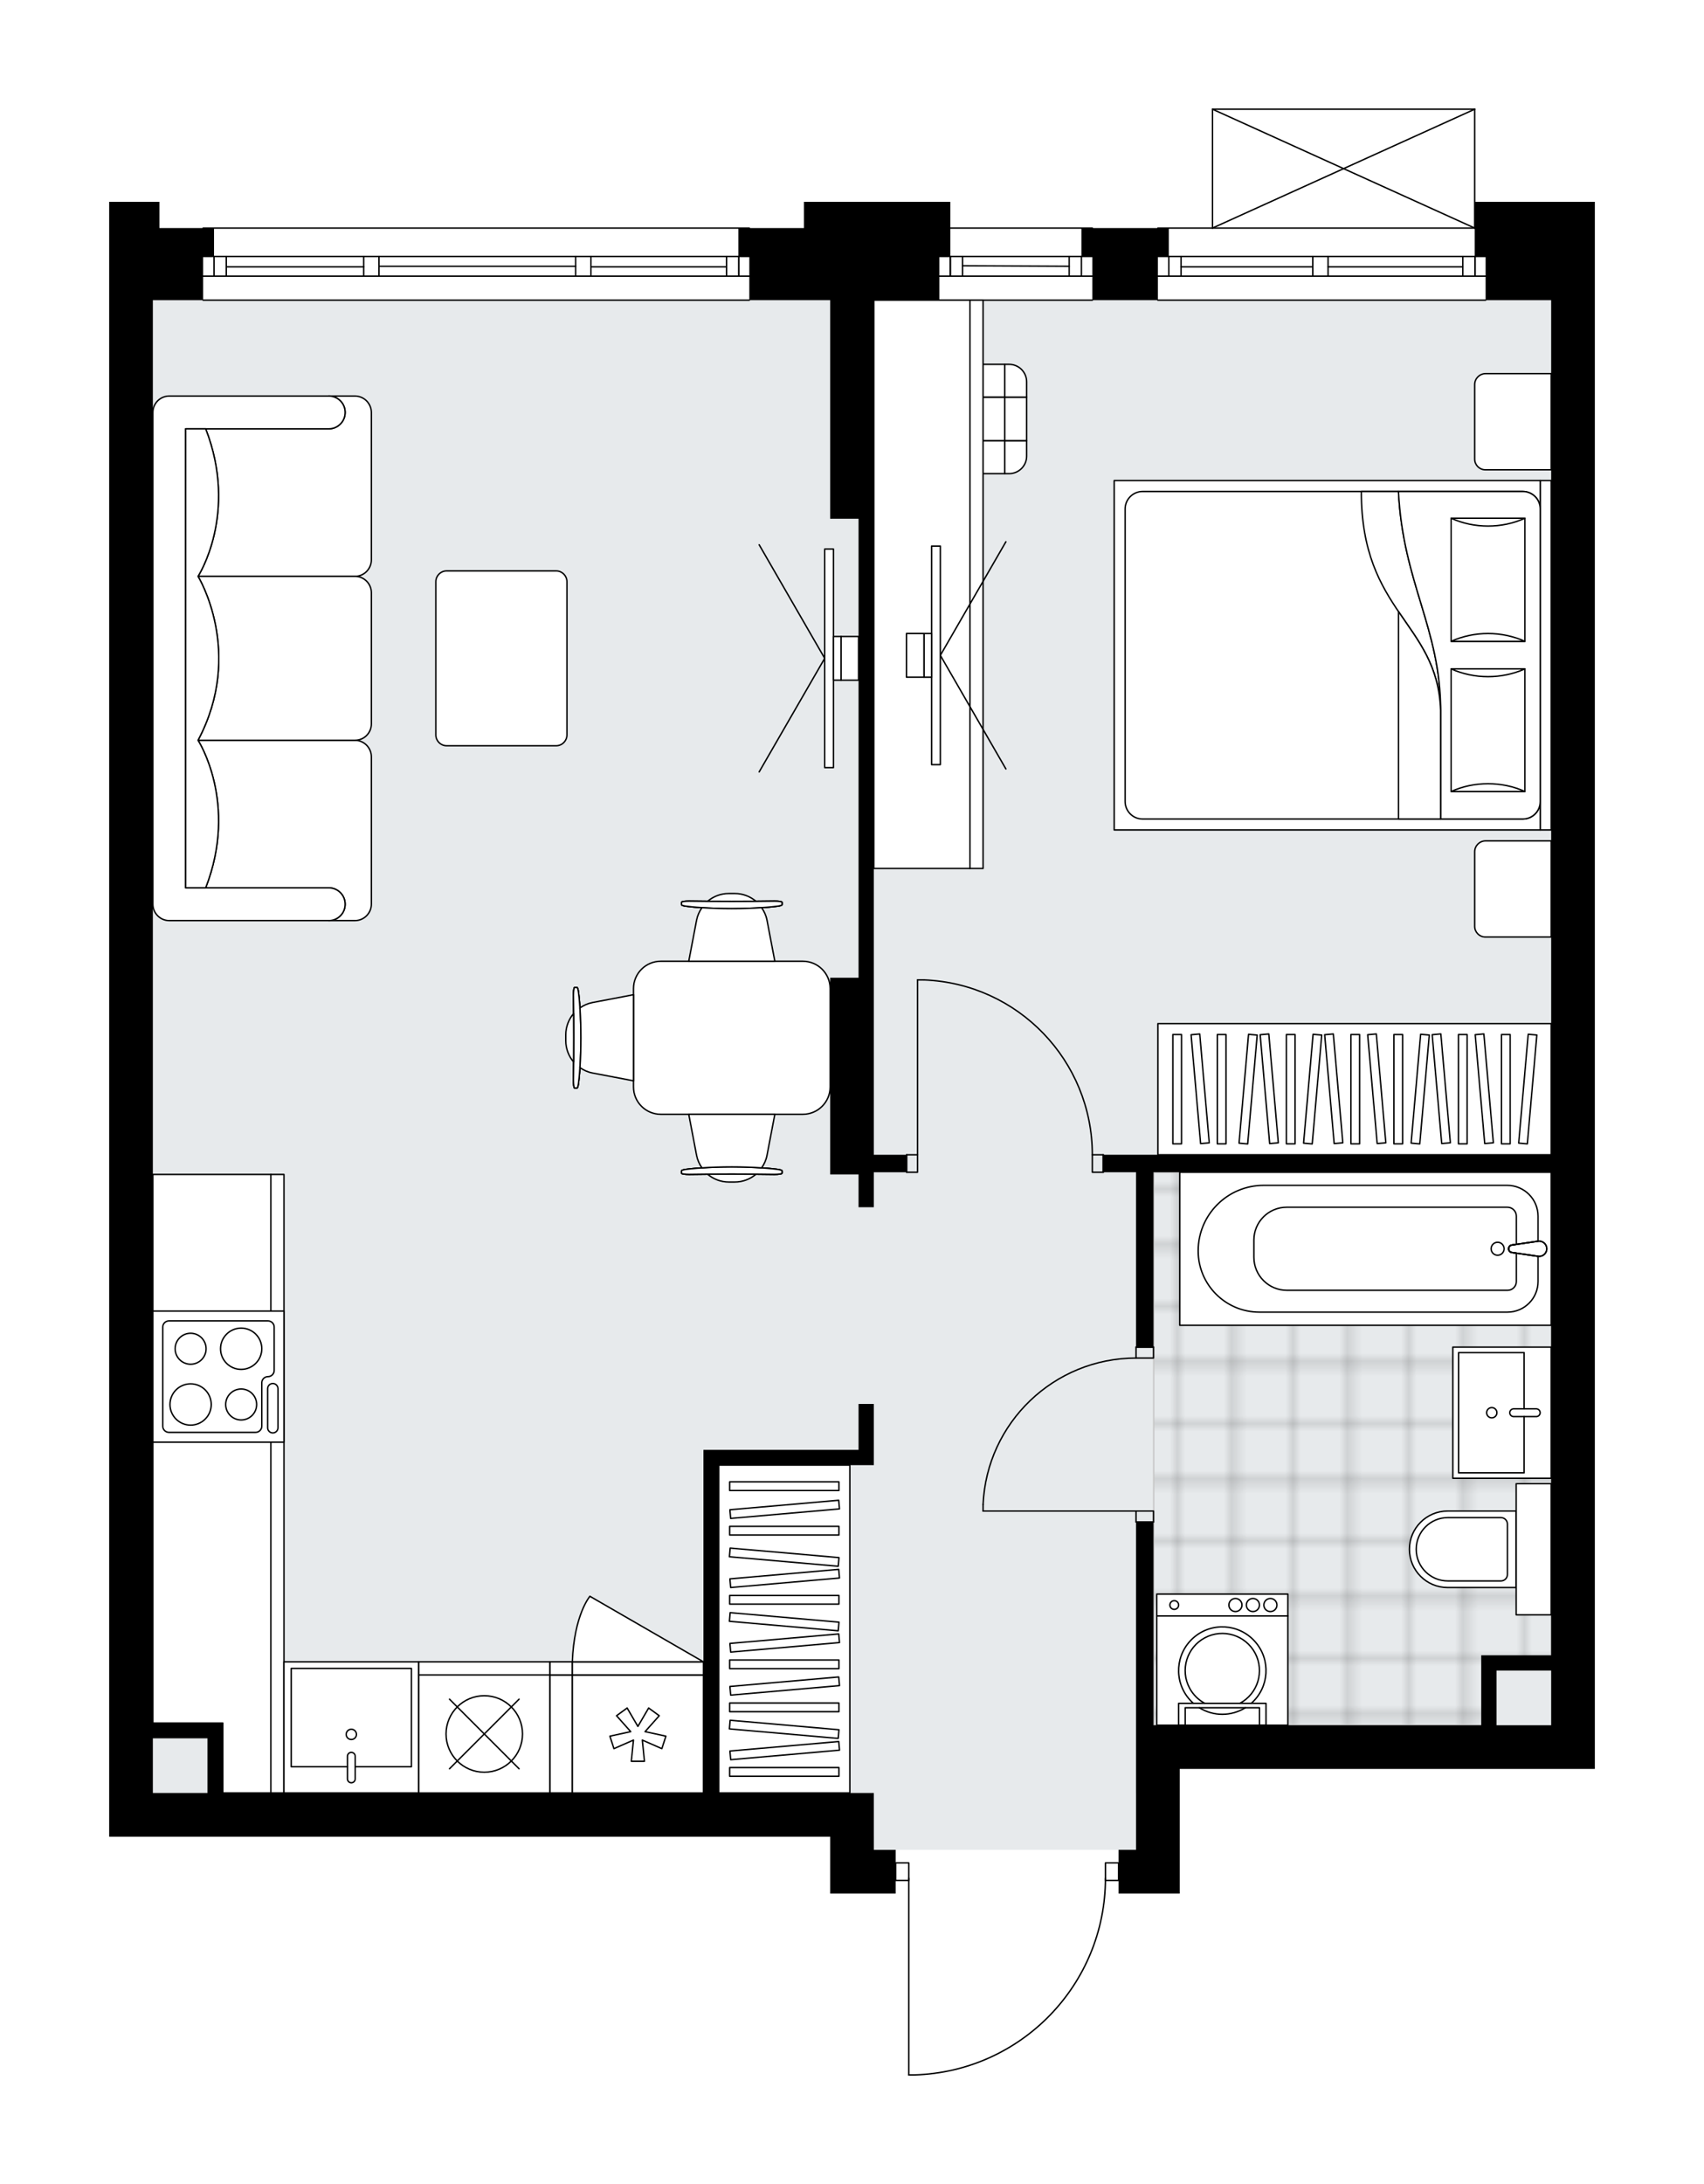 <svg xmlns="http://www.w3.org/2000/svg" xmlns:xlink="http://www.w3.org/1999/xlink" height="2000px" id="Layer_1" style="enable-background:new 0 0 1560.95 2000;" version="1.1" viewBox="0 0 1560.95 2000" width="1560.95px" x="0px" y="0px" xml:space="preserve">
<style type="text/css">
	.st0{fill:none;}
	.st1{opacity:0.25;fill:none;stroke:#070606;stroke-width:0.4;stroke-miterlimit:10;}
	.st2{fill:#FFFFFF;}
	.st3{fill:#E7EAEC;}
	.st4{fill:url(#SVGID_1_);stroke:#C8C8C8;stroke-width:1.3;stroke-miterlimit:10;}
	.st5{fill:none;stroke:#000000;stroke-width:1.3;stroke-linecap:round;stroke-linejoin:round;stroke-miterlimit:10;}
	.st6{fill:none;stroke:#000000;stroke-width:1.3;stroke-linecap:round;stroke-linejoin:round;}
	.st7{fill:none;stroke:#000000;stroke-width:1.3;stroke-linecap:round;stroke-linejoin:round;stroke-dasharray:10.007,10.007;}
	.st8{fill:none;stroke:#000000;stroke-width:1.3;stroke-linecap:round;stroke-linejoin:round;stroke-dasharray:10.007,10.007;}
	.st9{fill:#FFFFFF;stroke:#000000;stroke-width:1.3;stroke-linecap:round;stroke-linejoin:round;stroke-miterlimit:10;}
	.st10{font-family:'Arial-BoldMT';}
	.st11{font-size:104.899px;}
	.st12{font-size:88.76px;}
	.st13{font-family:'ArialMT';}
	.st14{font-size:40px;}
</style>
<pattern height="14.57" id="New_Pattern_Swatch_2" patternUnits="userSpaceOnUse" style="overflow:visible;" viewBox="7.49 -22.06 14.57 14.57" width="14.57" x="-219.47" y="0.49">
	<g>
		<rect class="st0" height="14.57" width="14.57" x="7.49" y="-22.06" />
		<g>
			<rect class="st1" height="7.29" width="7.29" x="14.77" y="-7.49" />
		</g>
		<g>
			<rect class="st1" height="7.29" width="7.29" x="0.2" y="-7.49" />
		</g>
		<g>
			<rect class="st1" height="7.29" width="7.29" x="22.06" y="-14.77" />
		</g>
		<g>
			<rect class="st1" height="7.29" width="7.29" x="7.49" y="-14.77" />
			<rect class="st1" height="7.29" width="7.29" x="14.77" y="-22.06" />
		</g>
		<g>
			<rect class="st1" height="7.29" width="7.29" x="0.2" y="-22.06" />
		</g>
		<g>
			<rect class="st1" height="7.29" width="7.29" x="22.06" y="-29.35" />
		</g>
		<g>
			<rect class="st1" height="7.29" width="7.29" x="7.49" y="-29.35" />
		</g>
	</g>
</pattern>
<path class="st2" d="M1460.95,184.82v26.02v6v18.01v240.17v720.5v180.13v204.14v40.03h-380.27v114.08h-40.03h-16.01  v-11.36h-11.39c-0.67,46.31-18.74,90.01-51.07,123.31c-32.95,33.94-77.13,53.4-124.41,54.8c-0.01,0-0.01,0-0.02,0h-5.25  c-0.36,0-0.65-0.29-0.65-0.65v-177.45H820.5v11.36h-20.01h-40.03v-52.04h-140.1H140.03H100v-68v-80.11v-180.13v-68.61V615.12V434.99  v-136.5v-23.61v-40.03v-18.01v-6v-26.02h46.03v24.02h39.38c0-0.36,0.29-0.65,0.65-0.65h500.35c0.36,0,0.65,0.29,0.65,0.65h49.39  v-24.02h134.09v23.37h130.09c0.36,0,0.65,0.29,0.65,0.65h58.74c0-0.36,0.29-0.65,0.65-0.65h49.38V100c0,0,0-0.01,0-0.01  c0-0.04,0.01-0.07,0.02-0.11c0.01-0.05,0.01-0.1,0.03-0.15c0,0,0,0,0-0.01c0.01-0.02,0.03-0.04,0.04-0.06  c0.03-0.05,0.06-0.1,0.1-0.14c0.03-0.03,0.06-0.04,0.1-0.06c0.04-0.02,0.07-0.05,0.11-0.07c0.05-0.02,0.09-0.02,0.14-0.03  c0.03,0,0.06-0.02,0.1-0.02h240.15c0,0,0,0,0,0h0.02c0.03,0,0.06,0.01,0.08,0.02c0.05,0.01,0.11,0.01,0.16,0.03  c0.04,0.02,0.08,0.04,0.11,0.07c0.03,0.02,0.07,0.04,0.1,0.06c0.04,0.04,0.07,0.09,0.1,0.14c0.01,0.02,0.03,0.04,0.04,0.06  c0,0,0,0,0,0.01c0.02,0.05,0.02,0.1,0.03,0.15c0.01,0.04,0.02,0.07,0.02,0.11c0,0,0,0.01,0,0.01v84.82H1460.95z" id="background" />
<g id="floor">
	<polygon class="st3" points="1420.92,274.88 1420.92,1579.8 1048.75,1579.8 1048.75,1641.84 1040.65,1641.84 1040.65,1693.88    800.49,1693.88 800.49,1641.84 140.03,1641.84 140.03,1579.8 140.03,1046.1 140.03,274.88  " />
	<pattern id="SVGID_1_" patternTransform="matrix(7.061 0 0 7.164 42293.539 32087.516)" xlink:href="#New_Pattern_Swatch_2">
	</pattern>
	<polygon class="st4" points="1420.92,1073.44 1420.92,1525.45 1361.83,1525.45 1361.83,1579.8 1056.84,1579.8 1056.84,1073.44  " />
	<g id="LINE_00000029027657609820080150000017169058461523680418_">
		<line class="st5" x1="686.41" x2="186.06" y1="274.88" y2="274.88" />
	</g>
	<g id="LINE_00000010278032338788391880000005214011841456940179_">
		<line class="st5" x1="676.76" x2="676.76" y1="252.87" y2="234.85" />
	</g>
	<g id="LINE_00000073692151333515982040000017764886259695518109_">
		<line class="st5" x1="196.07" x2="196.07" y1="252.87" y2="234.85" />
	</g>
	<g id="LINE_00000175316221177699681780000010630690423329028226_">
		<line class="st5" x1="541.31" x2="665.55" y1="244.36" y2="244.36" />
	</g>
	<g id="LINE_00000072994769198896750750000009841821621594293929_">
		<line class="st5" x1="207.28" x2="333.16" y1="244.36" y2="244.36" />
	</g>
	<g id="LINE_00000083083137159493875240000002536343589254158213_">
		<line class="st5" x1="207.28" x2="207.28" y1="234.85" y2="252.87" />
	</g>
	<g id="LINE_00000107557792194376710820000001140210728694887052_">
		<line class="st5" x1="676.76" x2="676.76" y1="252.87" y2="234.85" />
	</g>
	<g id="LINE_00000066494287009180875490000011809607361074203045_">
		<line class="st5" x1="665.55" x2="665.55" y1="234.85" y2="252.87" />
	</g>
	<g id="LINE_00000145770828416605437830000011874499456329045898_">
		<line class="st5" x1="527.3" x2="527.3" y1="252.87" y2="234.85" />
	</g>
	<g id="LINE_00000163765738506666959370000001162312378061096363_">
		<line class="st5" x1="527.3" x2="541.31" y1="234.85" y2="234.85" />
	</g>
	<g id="LINE_00000039115791288517596480000017810979916904680895_">
		<line class="st5" x1="541.31" x2="541.31" y1="234.85" y2="252.87" />
	</g>
	<g id="LINE_00000011722913592810452650000003301435522714608269_">
		<line class="st5" x1="541.31" x2="527.3" y1="252.87" y2="252.87" />
	</g>
	<g id="LINE_00000133531483877142337020000016324015904675014068_">
		<line class="st5" x1="186.06" x2="686.41" y1="208.84" y2="208.84" />
	</g>
	<g id="LINE_00000145019831177251999880000012999162097381605762_">
		<line class="st5" x1="333.16" x2="333.16" y1="252.87" y2="234.85" />
	</g>
	<g id="LINE_00000056385342603711833690000003765754263156438416_">
		<line class="st5" x1="333.16" x2="347.17" y1="234.85" y2="234.85" />
	</g>
	<g id="LINE_00000062154025700873989160000015648709490561467558_">
		<line class="st5" x1="347.17" x2="347.17" y1="234.85" y2="252.87" />
	</g>
	<g id="LINE_00000178194255617456144400000015511440249121647242_">
		<line class="st5" x1="347.17" x2="333.16" y1="252.87" y2="252.87" />
	</g>
	<g id="LINE_00000086690143358708512990000015186655252732676492_">
		<line class="st5" x1="347.17" x2="527.3" y1="243.86" y2="243.86" />
	</g>
	<g id="LWPOLYLINE_00000148640071108001798230000008342533784685553055_">
		<line class="st5" x1="333.16" x2="186.06" y1="252.87" y2="252.87" />
	</g>
	<g id="LWPOLYLINE_00000123405425297811893620000016469781657416283564_">
		<line class="st5" x1="347.17" x2="527.3" y1="252.87" y2="252.87" />
	</g>
	<g id="LWPOLYLINE_00000044179091471781620970000017150513960302702244_">
		<line class="st5" x1="541.31" x2="686.41" y1="252.87" y2="252.87" />
	</g>
	<g id="LWPOLYLINE_00000171001371093521642260000002424455701493249689_">
		<line class="st5" x1="333.16" x2="186.06" y1="234.85" y2="234.85" />
	</g>
	<g id="LWPOLYLINE_00000062183776873062045780000007966543073615019148_">
		<line class="st5" x1="347.17" x2="527.3" y1="234.85" y2="234.85" />
	</g>
	<g id="LWPOLYLINE_00000045616738067853972560000013427297499755721907_">
		<line class="st5" x1="541.31" x2="686.41" y1="234.85" y2="234.85" />
	</g>
	<g id="LINE_00000177463487060000661390000014038637772503280786_">
		<line class="st5" x1="1360.88" x2="1060.67" y1="274.88" y2="274.88" />
	</g>
	<g id="LINE_00000060734948552594963690000003739126286898211989_">
		<line class="st5" x1="1060.67" x2="1202.58" y1="234.85" y2="234.85" />
	</g>
	<g id="LINE_00000105385181346892075580000013489310341058604436_">
		<line class="st5" x1="1216.59" x2="1360.88" y1="234.85" y2="234.85" />
	</g>
	<g id="LINE_00000059288201994266711720000010154702877646839948_">
		<line class="st5" x1="1351.23" x2="1351.23" y1="252.87" y2="234.85" />
	</g>
	<g id="LINE_00000084504296061457351230000009286827680573084057_">
		<line class="st5" x1="1070.68" x2="1070.68" y1="252.87" y2="234.85" />
	</g>
	<g id="LINE_00000031175954439609022080000014829822698578261675_">
		<line class="st5" x1="1060.67" x2="1202.58" y1="252.87" y2="252.87" />
	</g>
	<g id="LINE_00000001644554691835424610000004972569362764806795_">
		<line class="st5" x1="1216.59" x2="1360.88" y1="252.87" y2="252.87" />
	</g>
	<g id="LINE_00000149357898483190716580000005845404359242130821_">
		<line class="st5" x1="1216.59" x2="1340.02" y1="244.36" y2="244.36" />
	</g>
	<g id="LINE_00000085930524765275988760000009801441520030825659_">
		<line class="st5" x1="1081.89" x2="1202.58" y1="244.36" y2="244.36" />
	</g>
	<g id="LINE_00000178181623633648030830000016483668162677978042_">
		<line class="st5" x1="1081.89" x2="1081.89" y1="234.85" y2="252.87" />
	</g>
	<g id="LINE_00000141457282525168774480000010170938876020604035_">
		<line class="st5" x1="1351.23" x2="1351.23" y1="252.87" y2="234.85" />
	</g>
	<g id="LINE_00000014632234883300469940000005427273979063491716_">
		<line class="st5" x1="1340.02" x2="1340.02" y1="234.85" y2="252.87" />
	</g>
	<g id="LINE_00000170989864713572333880000007899046738493085072_">
		<line class="st5" x1="1202.58" x2="1202.58" y1="252.87" y2="234.85" />
	</g>
	<g id="LINE_00000070120788139118767920000005857922294282424245_">
		<line class="st5" x1="1202.58" x2="1216.59" y1="234.85" y2="234.85" />
	</g>
	<g id="LINE_00000181077451367711499230000002704622275843385259_">
		<line class="st5" x1="1216.59" x2="1216.59" y1="234.85" y2="252.87" />
	</g>
	<g id="LINE_00000105416288824400267890000005412610011656285374_">
		<line class="st5" x1="1216.59" x2="1202.58" y1="252.87" y2="252.87" />
	</g>
	<g id="LINE_00000008150809944790989110000009211389638418906263_">
		<line class="st5" x1="1060.67" x2="1360.88" y1="208.84" y2="208.84" />
	</g>
	<g id="LINE_00000177448779128192255480000005132451538282173575_">
		<line class="st5" x1="860.53" x2="1000.63" y1="208.84" y2="208.84" />
	</g>
	<g id="LINE_00000034055129741394722730000008585529567955373961_">
		<line class="st5" x1="1000.63" x2="860.53" y1="252.87" y2="252.87" />
	</g>
	<g id="LINE_00000035503348547746855310000000162274576278463365_">
		<line class="st5" x1="870.54" x2="870.54" y1="234.85" y2="252.87" />
	</g>
	<g id="LINE_00000002384460109567261040000005041597077894513848_">
		<line class="st5" x1="990.62" x2="990.62" y1="234.85" y2="252.87" />
	</g>
	<g id="LINE_00000064351889187674783300000006657944813887067299_">
		<line class="st5" x1="1000.63" x2="860.53" y1="234.85" y2="234.85" />
	</g>
	<g id="LINE_00000178174625864321158500000007782238561025533610_">
		<line class="st5" x1="979.41" x2="881.75" y1="243.86" y2="243.36" />
	</g>
	<g id="LINE_00000138544863783092264270000007124033635079443131_">
		<line class="st5" x1="979.41" x2="979.41" y1="252.87" y2="234.85" />
	</g>
	<g id="LINE_00000135664016644690775810000007413347239898274197_">
		<line class="st5" x1="870.54" x2="870.54" y1="234.85" y2="252.87" />
	</g>
	<g id="LINE_00000057146736688212768910000015728861606449445780_">
		<line class="st5" x1="881.75" x2="881.75" y1="252.87" y2="234.85" />
	</g>
	<g id="LINE_00000029026366498399427950000015940252612845629839_">
		<line class="st5" x1="1000.63" x2="860.53" y1="274.88" y2="274.88" />
	</g>
	<g id="LINE_00000173874844455930044620000005856341532779076770_">
		<line class="st5" x1="1350.88" x2="1110.71" y1="100" y2="100" />
	</g>
	<g id="LINE_00000080884661560043362720000003849512401838501816_">
		<line class="st5" x1="1110.71" x2="1110.71" y1="100" y2="208.84" />
	</g>
	<g id="LINE_00000176725018160900596510000001030086923061955769_">
		<line class="st5" x1="1350.88" x2="1350.88" y1="208.84" y2="100" />
	</g>
	<g id="LWPOLYLINE_00000167388599670452956240000000031065258507012747_">
		<line class="st5" x1="1110.71" x2="1350.88" y1="208.84" y2="100" />
	</g>
	<g id="LWPOLYLINE_00000071546706447038423970000006577752690348296110_">
		<line class="st5" x1="1350.88" x2="1110.71" y1="208.84" y2="100" />
	</g>
	<g id="LWPOLYLINE_00000173157193534630765890000015185753873266837889_">
		<rect class="st5" height="10.01" width="16.01" x="1040.66" y="1383.66" />
	</g>
	<g id="LWPOLYLINE_00000126323419281135769960000002886151020058555786_">
		<rect class="st5" height="10.01" width="16.01" x="1040.66" y="1233.55" />
	</g>
	<g id="LINE_00000138532200277692185400000000764085898682425786_">
		<line class="st5" x1="1040.66" x2="1056.67" y1="1393.67" y2="1393.67" />
	</g>
	<g id="LINE_00000169517356060673455130000013761899857876730008_">
		<line class="st5" x1="1040.66" x2="1056.67" y1="1233.55" y2="1233.55" />
	</g>
	<g id="LINE_00000022530992872554574180000013712006336085091986_">
		<line class="st5" x1="1040.66" x2="900.56" y1="1383.66" y2="1383.66" />
	</g>
	<g id="ARC_00000075846621756545677570000012398027572671644342_">
		<path class="st5" d="M900.56,1377.65c3.33-74.97,65.06-134.04,140.1-134.09" />
	</g>
	<g id="LINE_00000117675684486207683800000011243565214900362891_">
		<line class="st5" x1="900.56" x2="900.56" y1="1383.66" y2="1377.65" />
	</g>
	<g id="LWPOLYLINE_00000093143732112528993670000008662234313339841457_">
		<rect class="st5" height="16.01" width="10.01" x="830.51" y="1057.43" />
	</g>
	<g id="LWPOLYLINE_00000117675765907447422460000005237259630173545404_">
		<rect class="st5" height="16.01" width="10.01" x="1000.63" y="1057.43" />
	</g>
	<g id="LINE_00000003064663822883344410000014869436219530508990_">
		<line class="st5" x1="830.51" x2="830.51" y1="1057.43" y2="1073.44" />
	</g>
	<g id="LINE_00000010280271888523271390000005133543339137385654_">
		<line class="st5" x1="1010.64" x2="1010.64" y1="1057.43" y2="1073.44" />
	</g>
	<g id="LINE_00000168089782810854302450000005879865720872641408_">
		<line class="st5" x1="840.52" x2="840.52" y1="1057.43" y2="897.32" />
	</g>
	<g id="LINE_00000165941653718664177630000004302577432172024197_">
		<line class="st5" x1="846.52" x2="840.52" y1="897.32" y2="897.32" />
	</g>
	<g id="ARC_00000005974862460998488130000002075638655500941956_">
		<path class="st5" d="M846.52,897.32c86.03,3.33,154.06,74.02,154.11,160.11" />
	</g>
	<g id="LWPOLYLINE_00000012455900193550268160000002133859517710381697_">
		<rect class="st5" height="16.01" width="12.01" x="1012.64" y="1705.88" />
	</g>
	<g id="LWPOLYLINE_00000116225714326932018340000004983200618767501474_">
		<rect class="st5" height="16.01" width="12.01" x="820.5" y="1705.88" />
	</g>
	<g id="LWPOLYLINE_00000090983855570446593050000010627571435851706801_">
		<path class="st5" d="M837.76,1900c97.41-2.88,174.88-82.68,174.88-180.13" />
	</g>
	<g id="LINE_00000133523899528188893320000002069831390334143395_">
		<line class="st5" x1="832.51" x2="832.51" y1="1719.87" y2="1900" />
	</g>
	<g id="LINE_00000170970324155860445430000009225903993134077874_">
		<line class="st5" x1="832.51" x2="837.76" y1="1900" y2="1900" />
	</g>
	<g>
		<polygon points="1060.67,274.88 1060.67,234.85 1070.68,234.85 1070.68,216.84 1070.68,210.84 1070.68,208.84 990.62,208.84     990.62,210.84 990.62,216.84 990.62,234.85 1000.63,234.85 1000.63,274.88   " />
		<path d="M800.49,1681.87v-40.03h-142.1v-300.21h142.1v-14.01v-42.03h-14.01v42.03H658.39h-14.01v314.22h-24.02H204.07v-50.04    v-14.01h-64.04v-44.03v-180.13V615.12V434.99V274.88h46.03v-40.03h10.01v-18.01v-6v-2h-50.04v-24.02H100v26.02v6v18.01v40.03    v23.61v136.5v180.13v669.91v68.61v180.13v80.11v68h40.03h480.34h140.1v52.04h40.03h20.01v-40.03h-20.01V1681.87z M140.03,1641.84    v-50.04h50.03v50.04H140.03z" />
		<path d="M1350.88,184.82v26.02v5.44v0.56v18.01h10.01v40.03h60.04v23.61v176.53v152.31v430.09h-410.29v16.01h30.02v160.11h16.01    v-160.11h364.25v122.09v89.5v90.63v140.1h-64.04v14.01v50.03h-300.21v-186.13h-16.01v186.13v40.03v74.05h-16.01v40.03h16.01h40.03    v-114.08h380.27v-40.03v-204.14v-180.13v-720.5V234.85v-18.01v-6v-26.02H1350.88z M1370.89,1579.8v-50.03h50.04v50.03H1370.89z" />
		<polygon points="736.45,208.84 676.4,208.84 676.4,210.84 676.4,216.84 676.4,234.85 686.41,234.85 686.41,274.88 760.46,274.88     760.46,298.49 760.46,475.02 786.48,475.02 786.48,627.34 786.48,895.32 760.46,895.32 760.46,1075.44 786.48,1075.44     786.48,1105.46 800.49,1105.46 800.49,1075.44 800.49,1073.44 830.51,1073.44 830.51,1057.43 800.49,1057.43 800.49,895.32     800.49,475.02 800.49,274.88 860.53,274.88 860.53,234.85 870.54,234.85 870.54,216.84 870.54,210.84 870.54,184.82     736.45,184.82   " />
	</g>
</g>
<g id="mebel">
	<g>
		<g>
			
				<rect class="st9" height="40.03" transform="matrix(4.457951e-11 -1 1 4.457951e-11 516.762 1284.089)" width="40.03" x="880.41" y="363.65" />
			
				<rect class="st9" height="20.01" transform="matrix(4.494278e-11 -1 1 4.494278e-11 546.783 1314.11)" width="40.03" x="910.43" y="373.66" />
			
				<rect class="st9" height="20.01" transform="matrix(4.457951e-11 -1 1 4.457951e-11 486.741 1254.068)" width="40.03" x="850.39" y="373.66" />
			
				<rect class="st9" height="40.03" transform="matrix(-4.574581e-11 1 -1 -4.574581e-11 1249.065 -551.786)" width="30.02" x="885.41" y="328.63" />
			<path class="st9" d="M940.45,363.65v-14.01c0-8.84-7.17-16.01-16.01-16.01h-4v30.02H940.45z" />
			<path class="st9" d="M880.41,363.65v-30.02h-4c-8.84,0-16.01,7.17-16.01,16.01v14.01H880.41z" />
			
				<rect class="st9" height="40.03" transform="matrix(-4.495800e-11 1 -1 -4.495800e-11 1319.113 -481.737)" width="30.02" x="885.41" y="398.67" />
			<path class="st9" d="M940.45,417.69v-14.01h-20.01v30.02h4C933.29,433.7,940.45,426.53,940.45,417.69z" />
			<path class="st9" d="M880.41,433.7v-30.02H860.4v14.01c0,8.84,7.17,16.01,16.01,16.01H880.41z" />
		</g>
		<g>
			
				<rect class="st9" height="88.06" transform="matrix(-1.559323e-10 1 -1 -1.559323e-10 1379.585 -309.457)" width="520.36" x="584.34" y="491.03" />
			
				<rect class="st9" height="12.01" transform="matrix(-9.048069e-11 1 -1 -9.048069e-11 1429.62 -359.492)" width="520.36" x="634.37" y="529.06" />
		</g>
		<g>
			<g>
				<g id="LINE_00000032615626135528982570000004680048253365525924_">
					<line class="st9" x1="861.4" x2="921.44" y1="600.11" y2="496.11" />
				</g>
				<g id="LINE_00000166650400230130679430000014418433619814548921_">
					<line class="st9" x1="861.4" x2="921.44" y1="600.11" y2="704.11" />
				</g>
			</g>
			
				<rect class="st9" height="200.14" transform="matrix(-1 -8.827307e-11 8.827307e-11 -1 1714.796 1200.22)" width="8.01" x="853.4" y="500.04" />
			<rect class="st9" height="40.03" width="7" x="846.39" y="580.1" />
			
				<rect class="st9" height="40.03" transform="matrix(-1 -9.304436e-11 9.304436e-11 -1 1676.77 1200.22)" width="16.01" x="830.38" y="580.1" />
		</g>
	</g>
	<g>
		<path class="st9" d="M519.34,672.99V532.67c0-5.47-4.43-9.9-9.9-9.9H409.16c-5.47,0-9.9,4.43-9.9,9.9v140.32    c0,5.47,4.43,9.9,9.9,9.9h100.29C514.91,682.89,519.34,678.46,519.34,672.99z" />
	</g>
	<g>
		<g id="LWPOLYLINE_00000178891894242786152730000010769515566567703742_">
			<polygon class="st9" points="260.12,1075.43 140.04,1075.43 140.04,1577.78 204.08,1577.78 204.09,1641.82 260.12,1641.82    " />
		</g>
		<g id="LINE_00000024703596206231432450000015263682644395949999_">
			<line class="st5" x1="248.12" x2="248.12" y1="1075.43" y2="1641.83" />
		</g>
	</g>
	<g>
		<path class="st9" d="M301.15,392.68L301.15,392.68c8.29,0,15.01-6.72,15.01-15.01v0c0-8.29-6.72-15.01-15.01-15.01h0h23.96    c8.32,0,15.07,6.75,15.07,15.07V512.7c0,8.3-6.79,15.08-15.08,15.08l-143.7,0c0,0,37.21-57.34,7-135.09H301.15z" />
		<path class="st9" d="M301.15,812.98L301.15,812.98c8.29,0,15.01,6.72,15.01,15.01v0c0,8.29-6.72,15.01-15.01,15.01h0h23.96    c8.32,0,15.07-6.75,15.07-15.07V692.97c0-8.3-6.79-15.08-15.08-15.08l-143.7,0c0,0,37.21,57.34,7,135.09H301.15z" />
		<path class="st9" d="M155.05,843h146.1c8.29,0,15.01-6.72,15.01-15.01v0c0-8.29-6.72-15.01-15.01-15.01H170.06V392.68h131.09    c8.29,0,15.01-6.72,15.01-15.01v0c0-8.29-6.72-15.01-15.01-15.01h-146.1c-8.29,0-15.01,6.72-15.01,15.01v450.32    C140.04,836.24,146.79,843,155.05,843z" />
		<path class="st9" d="M181.4,677.88h143.84c8.25,0,14.94-6.69,14.94-14.94V542.72c0-8.25-6.69-14.94-14.94-14.94H181.4    C181.4,527.78,224.16,597.34,181.4,677.88z" />
		<g>
			<path class="st9" d="M188.4,392.68c30.21,77.75-7,135.09-7,135.09v0c0,0,42.76,69.56,0,150.11v0c0,0,37.21,57.34,7,135.09h-18.34     V392.68L188.4,392.68z" />
		</g>
	</g>
	<g>
		<path class="st9" d="M735.43,880.21H605.34c-13.82,0-25.02,11.2-25.02,25.02v90.12c0,13.82,11.2,25.02,25.02,25.02h130.09    c13.82,0,25.02-11.2,25.02-25.02v-90.12C760.44,891.41,749.24,880.21,735.43,880.21z" />
		<g>
			<g id="LINE_00000091720014047565473570000015200895950179897485_">
				<path class="st9" d="M711.97,1070.77c-24.23-3.04-59-3.04-83.23,0c-2.8,0.35-4.42,0.88-4.42,1.43v0.14v1.98      c0,0.6,3.14,1.08,7,1.08c25.95-0.41,52.1-0.41,78.05,0c3.87,0,7-0.48,7-1.08v-1.98v-0.14      C716.39,1071.65,714.76,1071.12,711.97,1070.77z" />
			</g>
			<g id="LINE_00000130640452715912235230000011870394383097306766_">
				<path class="st9" d="M711.97,1070.77c-24.23-3.04-59-3.04-83.23,0c-2.8,0.35-4.42,0.88-4.42,1.43v0.14v1.98      c0,0.6,3.14,1.08,7,1.08c25.95-0.41,52.1-0.41,78.05,0c3.87,0,7-0.48,7-1.08v-1.98v-0.14      C716.39,1071.65,714.76,1071.12,711.97,1070.77z" />
			</g>
			<g id="LINE_00000142164993960721508600000002285678112456245384_">
				<path class="st9" d="M711.97,1070.77c-24.23-3.04-59-3.04-83.23,0c-2.8,0.35-4.42,0.88-4.42,1.43v0.14v1.98      c0,0.6,3.14,1.08,7,1.08c25.95-0.41,52.1-0.41,78.05,0c3.87,0,7-0.48,7-1.08v-1.98v-0.14      C716.39,1071.65,714.76,1071.12,711.97,1070.77z" />
			</g>
			<path class="st9" d="M692.48,1075.27c-5.27,4.45-12.04,7.11-19.36,7.11h-5.52c-7.32,0-14.09-2.66-19.36-7.11     C662.98,1075.13,677.73,1075.13,692.48,1075.27z" />
			<path class="st9" d="M709.78,1020.36l-7.18,37.62c-0.81,4.25-2.58,8.09-4.93,11.46c-17.37-1.22-37.27-1.22-54.63,0     c-2.35-3.37-4.12-7.21-4.93-11.46l-7.18-37.62H709.78z" />
		</g>
		<g>
			<g id="LINE_00000163030784959606857320000010076807709482005658_">
				<path class="st9" d="M529.91,991.9c3.04-24.23,3.04-59,0-83.23c-0.35-2.8-0.88-4.42-1.43-4.42h-0.14h-1.98      c-0.6,0-1.08,3.14-1.08,7c0.41,25.95,0.41,52.1,0,78.05c0,3.87,0.48,7,1.08,7h1.98h0.14      C529.03,996.32,529.56,994.69,529.91,991.9z" />
			</g>
			<g id="LINE_00000011727845442465091280000013617725896362572935_">
				<path class="st9" d="M529.91,991.9c3.04-24.23,3.04-59,0-83.23c-0.35-2.8-0.88-4.42-1.43-4.42h-0.14h-1.98      c-0.6,0-1.08,3.14-1.08,7c0.41,25.95,0.41,52.1,0,78.05c0,3.87,0.48,7,1.08,7h1.98h0.14      C529.03,996.32,529.56,994.69,529.91,991.9z" />
			</g>
			<g id="LINE_00000157279437681852723390000010629737857147091849_">
				<path class="st9" d="M529.91,991.9c3.04-24.23,3.04-59,0-83.23c-0.35-2.8-0.88-4.42-1.43-4.42h-0.14h-1.98      c-0.6,0-1.08,3.14-1.08,7c0.41,25.95,0.41,52.1,0,78.05c0,3.87,0.48,7,1.08,7h1.98h0.14      C529.03,996.32,529.56,994.69,529.91,991.9z" />
			</g>
			<path class="st9" d="M525.41,972.4c-4.45-5.27-7.11-12.04-7.11-19.36v-5.52c0-7.32,2.66-14.09,7.11-19.36     C525.54,942.91,525.54,957.66,525.41,972.4z" />
			<path class="st9" d="M580.32,989.71l-37.62-7.18c-4.25-0.81-8.09-2.58-11.46-4.93c1.22-17.37,1.22-37.27,0-54.63     c3.37-2.35,7.21-4.12,11.46-4.93l37.62-7.18V989.71z" />
		</g>
		<g>
			<g id="LINE_00000118392196017949051720000010843071127958531714_">
				<path class="st9" d="M628.74,829.8c24.23,3.04,59,3.04,83.23,0c2.8-0.35,4.42-0.88,4.42-1.43v-0.14v-1.98      c0-0.6-3.14-1.08-7-1.08c-25.95,0.41-52.1,0.41-78.05,0c-3.87,0-7,0.48-7,1.08v1.98v0.14      C624.32,828.92,625.95,829.45,628.74,829.8z" />
			</g>
			<g id="LINE_00000147915763980622435590000017068162440506773940_">
				<path class="st9" d="M628.74,829.8c24.23,3.04,59,3.04,83.23,0c2.8-0.35,4.42-0.88,4.42-1.43v-0.14v-1.98      c0-0.6-3.14-1.08-7-1.08c-25.95,0.41-52.1,0.41-78.05,0c-3.87,0-7,0.48-7,1.08v1.98v0.14      C624.32,828.92,625.95,829.45,628.74,829.8z" />
			</g>
			<g id="LINE_00000072252435238215005070000012538737119946657470_">
				<path class="st9" d="M628.74,829.8c24.23,3.04,59,3.04,83.23,0c2.8-0.35,4.42-0.88,4.42-1.43v-0.14v-1.98      c0-0.6-3.14-1.08-7-1.08c-25.95,0.41-52.1,0.41-78.05,0c-3.87,0-7,0.48-7,1.08v1.98v0.14      C624.32,828.92,625.95,829.45,628.74,829.8z" />
			</g>
			<path class="st9" d="M648.23,825.3c5.27-4.45,12.04-7.11,19.36-7.11h5.52c7.32,0,14.09,2.66,19.36,7.11     C677.73,825.43,662.98,825.43,648.23,825.3z" />
			<path class="st9" d="M630.93,880.21l7.18-37.62c0.81-4.25,2.58-8.09,4.93-11.46c17.37,1.22,37.27,1.22,54.63,0     c2.35,3.37,4.12,7.21,4.93,11.46l7.18,37.62H630.93z" />
		</g>
	</g>
	<g>
		<g>
			<g id="LINE_00000181086690261401732010000010183220971096308885_">
				<line class="st9" x1="755.47" x2="695.43" y1="602.83" y2="498.84" />
			</g>
			<g id="LINE_00000101097381941650340130000014926657450837186190_">
				<line class="st9" x1="755.47" x2="695.43" y1="602.83" y2="706.83" />
			</g>
		</g>
		<rect class="st9" height="200.14" width="8.01" x="755.47" y="502.76" />
		
			<rect class="st9" height="40.03" transform="matrix(-1 -1.224647e-16 1.224647e-16 -1 1533.958 1205.663)" width="7" x="763.48" y="582.82" />
		<rect class="st9" height="40.03" width="16.01" x="770.48" y="582.82" />
	</g>
	<g>
		<rect class="st9" height="108.08" width="20.61" x="503.69" y="1533.75" />
		<rect class="st9" height="12.01" width="20.61" x="503.69" y="1521.74" />
	</g>
	<g>
		
			<rect class="st9" height="300.21" transform="matrix(-1 -1.434178e-10 1.434178e-10 -1 1436.89 2983.441)" width="120.08" x="658.4" y="1341.62" />
		<g>
			
				<rect class="st9" height="7.95" transform="matrix(-1 -1.347474e-10 1.347474e-10 -1 1436.89 3245.068)" width="100.07" x="668.41" y="1618.56" />
			
				<rect class="st9" height="7.95" transform="matrix(-1 -1.347657e-10 1.347657e-10 -1 1436.89 3126.853)" width="100.07" x="668.41" y="1559.45" />
			
				<rect class="st9" height="7.95" transform="matrix(-1 -1.347657e-10 1.347657e-10 -1 1436.89 3048.043)" width="100.07" x="668.41" y="1520.05" />
			
				<rect class="st9" height="7.95" transform="matrix(-1 -1.347474e-10 1.347474e-10 -1 1436.89 2929.828)" width="100.07" x="668.41" y="1460.94" />
			
				<rect class="st9" height="7.95" transform="matrix(-0.996 -0.087 0.087 -0.996 1296.177 3222.85)" width="100.07" x="668.41" y="1579.15" />
			
				<rect class="st9" height="7.95" transform="matrix(-0.996 -0.087 0.087 -0.996 1304.763 3026.2)" width="100.07" x="668.41" y="1480.64" />
			
				<rect class="st9" height="7.95" transform="matrix(-0.996 0.087 -0.087 -0.996 1573.852 3136.947)" width="100.07" x="668.41" y="1598.86" />
			
				<rect class="st9" height="7.95" transform="matrix(-0.996 0.087 -0.087 -0.996 1568.7 3018.957)" width="100.07" x="668.41" y="1539.75" />
			
				<rect class="st9" height="7.95" transform="matrix(-0.996 0.087 -0.087 -0.996 1565.266 2940.297)" width="100.07" x="668.41" y="1500.34" />
			
				<rect class="st9" height="7.95" transform="matrix(-0.996 -0.087 0.087 -0.996 1309.915 2908.211)" width="100.07" x="668.41" y="1421.53" />
			
				<rect class="st9" height="7.95" transform="matrix(-0.996 0.087 -0.087 -0.996 1560.114 2822.307)" width="100.07" x="668.41" y="1441.24" />
			
				<rect class="st9" height="7.95" transform="matrix(-1 -1.347657e-10 1.347657e-10 -1 1436.89 2803.279)" width="100.07" x="668.41" y="1397.66" />
			
				<rect class="st9" height="7.95" transform="matrix(-1 -1.355290e-10 1.355290e-10 -1 1436.89 2721.815)" width="100.07" x="668.41" y="1356.93" />
			
				<rect class="st9" height="7.95" transform="matrix(-0.996 0.087 -0.087 -0.996 1554.6 2695.999)" width="100.07" x="668.41" y="1377.96" />
		</g>
	</g>
	<g>
		
			<rect class="st9" height="360.25" transform="matrix(-1.437359e-10 1 -1 -1.437359e-10 2238.185 -243.436)" width="120.08" x="1180.77" y="817.25" />
		<g>
			
				<rect class="st9" height="7.95" transform="matrix(-1.347475e-10 1 -1 -1.347475e-10 2376.77 -382.021)" width="100.07" x="1329.36" y="993.4" />
			
				<rect class="st9" height="7.95" transform="matrix(-1.347475e-10 1 -1 -1.347475e-10 2337.365 -342.616)" width="100.07" x="1289.96" y="993.4" />
			
				<rect class="st9" height="7.95" transform="matrix(-1.347653e-10 1 -1 -1.347653e-10 2278.258 -283.509)" width="100.07" x="1230.85" y="993.4" />
			
				<rect class="st9" height="7.95" transform="matrix(-1.347653e-10 1 -1 -1.347653e-10 2238.853 -244.103)" width="100.07" x="1191.44" y="993.4" />
			
				<rect class="st9" height="7.95" transform="matrix(-1.347653e-10 1 -1 -1.347653e-10 2179.746 -184.996)" width="100.07" x="1132.34" y="993.4" />
			
				<rect class="st9" height="7.95" transform="matrix(-0.087 0.996 -0.996 -0.087 2514.617 -309.472)" width="100.07" x="1349.06" y="993.4" />
			
				<rect class="st9" height="7.95" transform="matrix(-0.087 0.996 -0.996 -0.087 2407.519 -211.335)" width="100.07" x="1250.55" y="993.4" />
			
				<rect class="st9" height="7.95" transform="matrix(-0.087 0.996 -0.996 -0.087 2300.42 -113.197)" width="100.07" x="1152.04" y="993.4" />
			
				<rect class="st9" height="7.95" transform="matrix(0.087 0.996 -0.996 0.087 2234.767 -444.071)" width="100.07" x="1309.66" y="993.4" />
			
				<rect class="st9" height="7.95" transform="matrix(0.087 0.996 -0.996 0.087 2198.797 -404.816)" width="100.07" x="1270.25" y="993.4" />
			
				<rect class="st9" height="7.95" transform="matrix(0.087 0.996 -0.996 0.087 2144.841 -345.934)" width="100.07" x="1211.15" y="993.4" />
			
				<rect class="st9" height="7.95" transform="matrix(0.087 0.996 -0.996 0.087 2108.87 -306.679)" width="100.07" x="1171.74" y="993.4" />
			
				<rect class="st9" height="7.95" transform="matrix(-0.087 0.996 -0.996 -0.087 2236.161 -54.315)" width="100.07" x="1092.93" y="993.4" />
			
				<rect class="st9" height="7.95" transform="matrix(0.087 0.996 -0.996 0.087 2054.915 -247.796)" width="100.07" x="1112.63" y="993.4" />
			
				<rect class="st9" height="7.95" transform="matrix(-1.348745e-10 1 -1 -1.348745e-10 2116.471 -121.721)" width="100.07" x="1069.06" y="993.4" />
			
				<rect class="st9" height="7.95" transform="matrix(-1.350202e-10 1 -1 -1.350202e-10 2075.739 -80.989)" width="100.07" x="1028.33" y="993.4" />
			
				<rect class="st9" height="7.95" transform="matrix(0.087 0.996 -0.996 0.087 1997.155 -184.762)" width="100.07" x="1049.36" y="993.4" />
		</g>
	</g>
	<g>
		<path class="st9" d="M1350.89,848.24v-68.24c0-5.53,4.48-10.01,10.01-10.01h60.04v88.06h-60.23    C1355.28,858.06,1350.89,853.67,1350.89,848.24z" />
		<path class="st9" d="M1350.89,420.4v-68.24c0-5.53,4.48-10.01,10.01-10.01h60.04v88.06h-60.23    C1355.28,430.22,1350.89,425.82,1350.89,420.4z" />
		<g>
			
				<rect class="st9" height="10.01" transform="matrix(-2.694224e-10 -1 1 -2.694224e-10 815.913 2015.952)" width="319.95" x="1255.96" y="595.02" />
			
				<rect class="st9" height="390.27" transform="matrix(-2.693429e-10 -1 1 -2.693429e-10 615.773 1815.812)" width="319.95" x="1055.82" y="404.88" />
			<path class="st9" d="M1410.93,733.98V466.06c0-8.84-7.17-16.01-16.01-16.01h-348.24c-8.84,0-16.01,7.17-16.01,16.01v267.91     c0,8.84,7.17,16.01,16.01,16.01h348.24C1403.76,749.99,1410.93,742.82,1410.93,733.98z" />
			<path class="st9" d="M1281.08,450.05c4.1,83.68,38.58,125.15,38.61,200.51c-2.73-80.63-72.79-89.23-72.64-200.51L1281.08,450.05z     " />
			<g>
				<path class="st9" d="M1281.08,450.05c4.1,83.68,38.58,125.15,38.61,200.51l0,99.43h75.23c8.84,0,16.01-7.17,16.01-16.01V466.06      c0-8.84-7.17-16.01-16.01-16.01L1281.08,450.05L1281.08,450.05z" />
			</g>
			
				<rect class="st9" height="67.58" transform="matrix(-2.694984e-10 -1 1 -2.694984e-10 694.466 2031.728)" width="112.28" x="1306.96" y="634.84" />
			<path class="st9" d="M1329.31,612.49c21.23,9.51,46.35,9.51,67.58,0H1329.31z" />
			<path class="st9" d="M1396.89,724.77c-21.23-9.51-46.35-9.51-67.58,0L1396.89,724.77z" />
			
				<rect class="st9" height="67.58" transform="matrix(-2.693671e-10 -1 1 -2.693671e-10 832.179 1894.015)" width="112.71" x="1306.74" y="497.13" />
			<path class="st9" d="M1329.31,474.56c21.23,9.55,46.35,9.55,67.58,0H1329.31z" />
			<path class="st9" d="M1396.89,587.27c-21.23-9.55-46.35-9.55-67.58,0H1396.89z" />
			<g>
				<path class="st9" d="M1319.69,650.56v99.43h-38.61V560C1299.3,586.92,1318.29,609.33,1319.69,650.56z" />
			</g>
		</g>
	</g>
	<g id="LWPOLYLINE_00000086667521214147727220000011329665596349282733_">
		<rect class="st9" height="120.08" width="120.08" x="140.03" y="1200.53" />
	</g>
	<g id="LWPOLYLINE_00000153668669917065533160000013589678250688488118_">
		<rect class="st9" height="140.1" width="340.24" x="1080.7" y="1073.44" />
	</g>
	<g id="LWPOLYLINE_00000180326055177175483100000007376225694275673236_">
		<rect class="st9" height="120.08" width="123.48" x="260.11" y="1521.75" />
	</g>
	<g id="LWPOLYLINE_00000005950492445431591590000016946636855669816715_">
		<rect class="st9" height="120.08" width="120.08" x="383.59" y="1521.76" />
	</g>
	<g id="SPLINE_00000010287405377101667980000007046798684060700043_">
		<path class="st9" d="M1291.09,1418.68L1291.09,1418.68c0-19.34,15.68-35.02,35.02-35.02h62.78v70.05h-62.78    C1306.78,1453.71,1291.09,1438.03,1291.09,1418.68z" />
	</g>
	<g id="LWPOLYLINE_00000140710746680292769630000016221605572107138956_">
		<rect class="st9" height="120.08" width="32.02" x="1388.9" y="1358.64" />
	</g>
	<g id="LWPOLYLINE_00000045590655782098178020000010782976134407293871_">
		<rect class="st9" height="120.09" width="90.06" x="1330.86" y="1233.55" />
	</g>
	<g id="LWPOLYLINE_00000124859962426939433110000003491335814442461088_">
		<rect class="st9" height="120.08" width="120.08" x="1059.67" y="1459.71" />
	</g>
	<g id="SPLINE_00000039812943395743966470000010145721858032011681_">
		<path class="st5" d="M154.76,1311.61h79.39c3.13,0,5.67-2.54,5.67-5.67v-39.69c0-3.13,2.54-5.67,5.67-5.67h0    c3.13,0,5.67-2.54,5.67-5.67v-39.69c0-3.13-2.54-5.67-5.67-5.67h-90.73c-3.13,0-5.67,2.54-5.67,5.67v90.73    C149.09,1309.07,151.63,1311.61,154.76,1311.61z" />
	</g>
	<g id="SPLINE_00000007419199928407351050000010731495745727680947_">
		<path class="st5" d="M254.63,1271.61v35.78c0,2.61-2.12,4.73-4.73,4.73l0,0c-2.61,0-4.73-2.12-4.73-4.73v-35.78    c0-2.61,2.12-4.73,4.73-4.73l0,0C252.51,1266.88,254.63,1269,254.63,1271.61z" />
	</g>
	<g id="CIRCLE_00000076583698939761671180000012186896467159172527_">
		<circle class="st5" cx="174.61" cy="1286.09" r="18.9" />
	</g>
	<g id="CIRCLE_00000008122291585360606390000002004845909064126907_">
		<circle class="st5" cx="220.92" cy="1235.05" r="18.9" />
	</g>
	<g id="CIRCLE_00000121253884832999760530000012292153923523012239_">
		<circle class="st5" cx="220.92" cy="1286.09" r="14.18" />
	</g>
	<g id="CIRCLE_00000043457002046886824970000001569871974207284110_">
		<circle class="st5" cx="174.61" cy="1235.05" r="14.18" />
	</g>
	<g id="SPLINE_00000066490671220733180230000013032667731983664307_">
		<path class="st5" d="M1408.93,1150.4c0.67,0.1,1.35,0.1,2.02,0c3.82-0.56,6.46-4.1,5.9-7.92c-0.56-3.82-4.1-6.46-7.92-5.9    l-24.44,3.57c-1.13,0.34-2.01,1.22-2.35,2.35c-0.55,1.85,0.5,3.79,2.35,4.35L1408.93,1150.4z" />
	</g>
	<g id="SPLINE_00000041993678109726793270000015434291196863511203_">
		<path class="st5" d="M1408.92,1113.67v22.9l-24.43,3.56c-1.13,0.34-2.01,1.22-2.35,2.35c-0.55,1.85,0.5,3.79,2.35,4.35l24.43,3.56    v23.11c0,15.47-12.54,28.02-28.02,28.02c0,0-112.13,0-199.07,0c-17.27,0-28.17,0-28.17,0c-30.97,0-56.08-25.11-56.08-56.08    c0-33.14,26.86-60,60-60c0,0,8.96,0,23.48,0c86.45,0,199.64,0,199.64,0C1396.28,1085.45,1408.92,1098.09,1408.92,1113.67z" />
	</g>
	<g id="SPLINE_00000176030170100932569640000005795188747245253796_">
		<path class="st5" d="M1389.04,1113.61v25.87l-4.56,0.67c-1.13,0.34-2.01,1.22-2.35,2.35c-0.55,1.85,0.5,3.79,2.35,4.35l4.56,0.66    v26.01c0,4.42-3.58,8.01-8.01,8.01h-202.19c-16.68,0-30.21-13.52-30.21-30.21v-15.83c0-16.58,13.44-30.02,30.02-30.02h202.23    C1385.4,1105.46,1389.04,1109.11,1389.04,1113.61z" />
	</g>
	<g id="SPLINE_00000054945054198200981000000011194285427368979382_">
		<path class="st5" d="M1408.93,1150.4c0.67,0.1,1.35,0.1,2.02,0c3.82-0.56,6.46-4.1,5.9-7.92c-0.56-3.82-4.1-6.46-7.92-5.9    l-24.44,3.57c-1.13,0.34-2.01,1.22-2.35,2.35c-0.55,1.85,0.5,3.79,2.35,4.35L1408.93,1150.4z" />
	</g>
	<g id="CIRCLE_00000173123362144537457760000003324808313964182967_">
		<circle class="st5" cx="1371.89" cy="1143.49" r="5.94" />
	</g>
	<g id="LWPOLYLINE_00000158005812044555820790000018048991285358174395_">
		<polyline class="st5" points="325.37,1617.81 376.87,1617.81 376.87,1527.75 266.79,1527.75 266.79,1617.81 318.29,1617.81   " />
	</g>
	<g id="SPLINE_00000153672679444664805190000013961952716748644795_">
		<path class="st5" d="M321.83,1604.66L321.83,1604.66c-1.95,0-3.54,1.58-3.54,3.54v20.75c0,1.95,1.58,3.54,3.54,3.54l0,0    c1.95,0,3.54-1.58,3.54-3.54v-20.75C325.37,1606.24,323.78,1604.66,321.83,1604.66z" />
	</g>
	<g id="CIRCLE_00000031195028220428970940000017658961252550779054_">
		<circle class="st5" cx="321.83" cy="1588.17" r="4.7" />
	</g>
	<g id="LINE_00000181054868968152129320000002062620833660003462_">
		<line class="st5" x1="503.67" x2="383.59" y1="1533.76" y2="1533.76" />
	</g>
	<g id="LINE_00000117660317390620140740000015250891804613120155_">
		<line class="st5" x1="475.47" x2="411.79" y1="1619.64" y2="1555.96" />
	</g>
	<g id="LINE_00000072268525612760760260000010228127704524423592_">
		<line class="st5" x1="411.79" x2="475.47" y1="1619.64" y2="1555.96" />
	</g>
	<g id="CIRCLE_00000020363525654364605260000013646256464160268695_">
		<circle class="st5" cx="443.63" cy="1587.8" r="35.02" />
	</g>
	<g id="SPLINE_00000064342031780340034000000010075324943258057377_">
		<path class="st5" d="M1297.31,1418.68L1297.31,1418.68c0-16.03,12.99-29.02,29.02-29.02h48.56c3.32,0,6,2.69,6,6v46.03    c0,3.32-2.69,6-6,6h-48.56C1310.3,1447.7,1297.31,1434.71,1297.31,1418.68z" />
	</g>
	<g id="LWPOLYLINE_00000124849862920131601580000016408916795074935705_">
		<polyline class="st5" points="1396.17,1290.08 1396.17,1238.58 1336.13,1238.58 1336.13,1348.65 1396.17,1348.65 1396.17,1297.16       " />
	</g>
	<g id="SPLINE_00000152238112993498603250000002404403849160239248_">
		<path class="st5" d="M1383.02,1293.62L1383.02,1293.62c0,1.95,1.58,3.54,3.54,3.54h20.75c1.95,0,3.54-1.58,3.54-3.54l0,0    c0-1.95-1.58-3.54-3.54-3.54h-20.75C1384.61,1290.08,1383.02,1291.66,1383.02,1293.62z" />
	</g>
	<g id="CIRCLE_00000152237887653390169810000013658459832486219424_">
		<circle class="st5" cx="1366.54" cy="1293.62" r="4.7" />
	</g>
	<g id="CIRCLE_00000079476168220943533730000012478930488227724425_">
		<circle class="st5" cx="1075.68" cy="1469.72" r="4" />
	</g>
	<g id="CIRCLE_00000078030174351937405520000005779129678765073572_">
		<circle class="st5" cx="1131.72" cy="1469.72" r="6" />
	</g>
	<g id="CIRCLE_00000122698043966333625380000008661283582445775775_">
		<circle class="st5" cx="1147.73" cy="1469.72" r="6" />
	</g>
	<g id="CIRCLE_00000086680641677913971180000012534314002680703663_">
		<circle class="st5" cx="1163.74" cy="1469.72" r="6" />
	</g>
	<g id="LWPOLYLINE_00000171692822818552658430000010147218157709932716_">
		<line class="st5" x1="1059.67" x2="1179.76" y1="1479.73" y2="1479.73" />
	</g>
	<g id="ARC_00000037683643840956229810000009226645200355881861_">
		<path class="st5" d="M1146.19,1559.78c16.58-14.62,18.17-39.92,3.54-56.5c-14.62-16.58-39.92-18.17-56.5-3.54    c-16.58,14.62-18.17,39.92-3.54,56.5c1.11,1.25,2.29,2.44,3.54,3.54" />
	</g>
	<g id="ARC_00000042720252782763204610000016746696377702294426_">
		<path class="st5" d="M1098.63,1563.78c12.92,8.01,29.25,8.01,42.17,0" />
	</g>
	<g id="ARC_00000093896785903205528670000001907350801818115240_">
		<path class="st5" d="M1135.72,1559.78c16.58-8.84,22.85-29.45,14.01-46.03c-8.84-16.58-29.45-22.85-46.03-14.01    c-16.58,8.84-22.85,29.45-14.01,46.03c3.18,5.96,8.05,10.83,14.01,14.01" />
	</g>
	<g id="LWPOLYLINE_00000048475269977244724140000010483993438177894317_">
		<polygon class="st5" points="1153.74,1559.78 1159.74,1559.78 1159.74,1563.78 1159.74,1579.8 1153.74,1579.8 1153.74,1563.78     1085.69,1563.78 1085.69,1579.8 1079.69,1579.8 1079.69,1563.78 1079.69,1559.78 1085.69,1559.78   " />
	</g>
	<g>
		<rect class="st9" height="108.08" width="120.08" x="524.3" y="1533.76" />
		<rect class="st9" height="12.01" width="120.08" x="524.3" y="1521.76" />
		<polygon class="st9" points="580.28,1593.39 578.33,1612.82 590.34,1612.82 588.4,1593.39 606.28,1601.24 609.99,1589.82     590.91,1585.67 603.9,1571.09 594.19,1564.03 584.34,1580.89 574.49,1564.03 564.78,1571.09 577.77,1585.67 558.69,1589.82     562.4,1601.24   " />
		<path class="st9" d="M644.38,1521.76l-104-60.04c0,0-14.49,16.9-16.09,60.04H644.38z" />
	</g>
</g>
</svg>